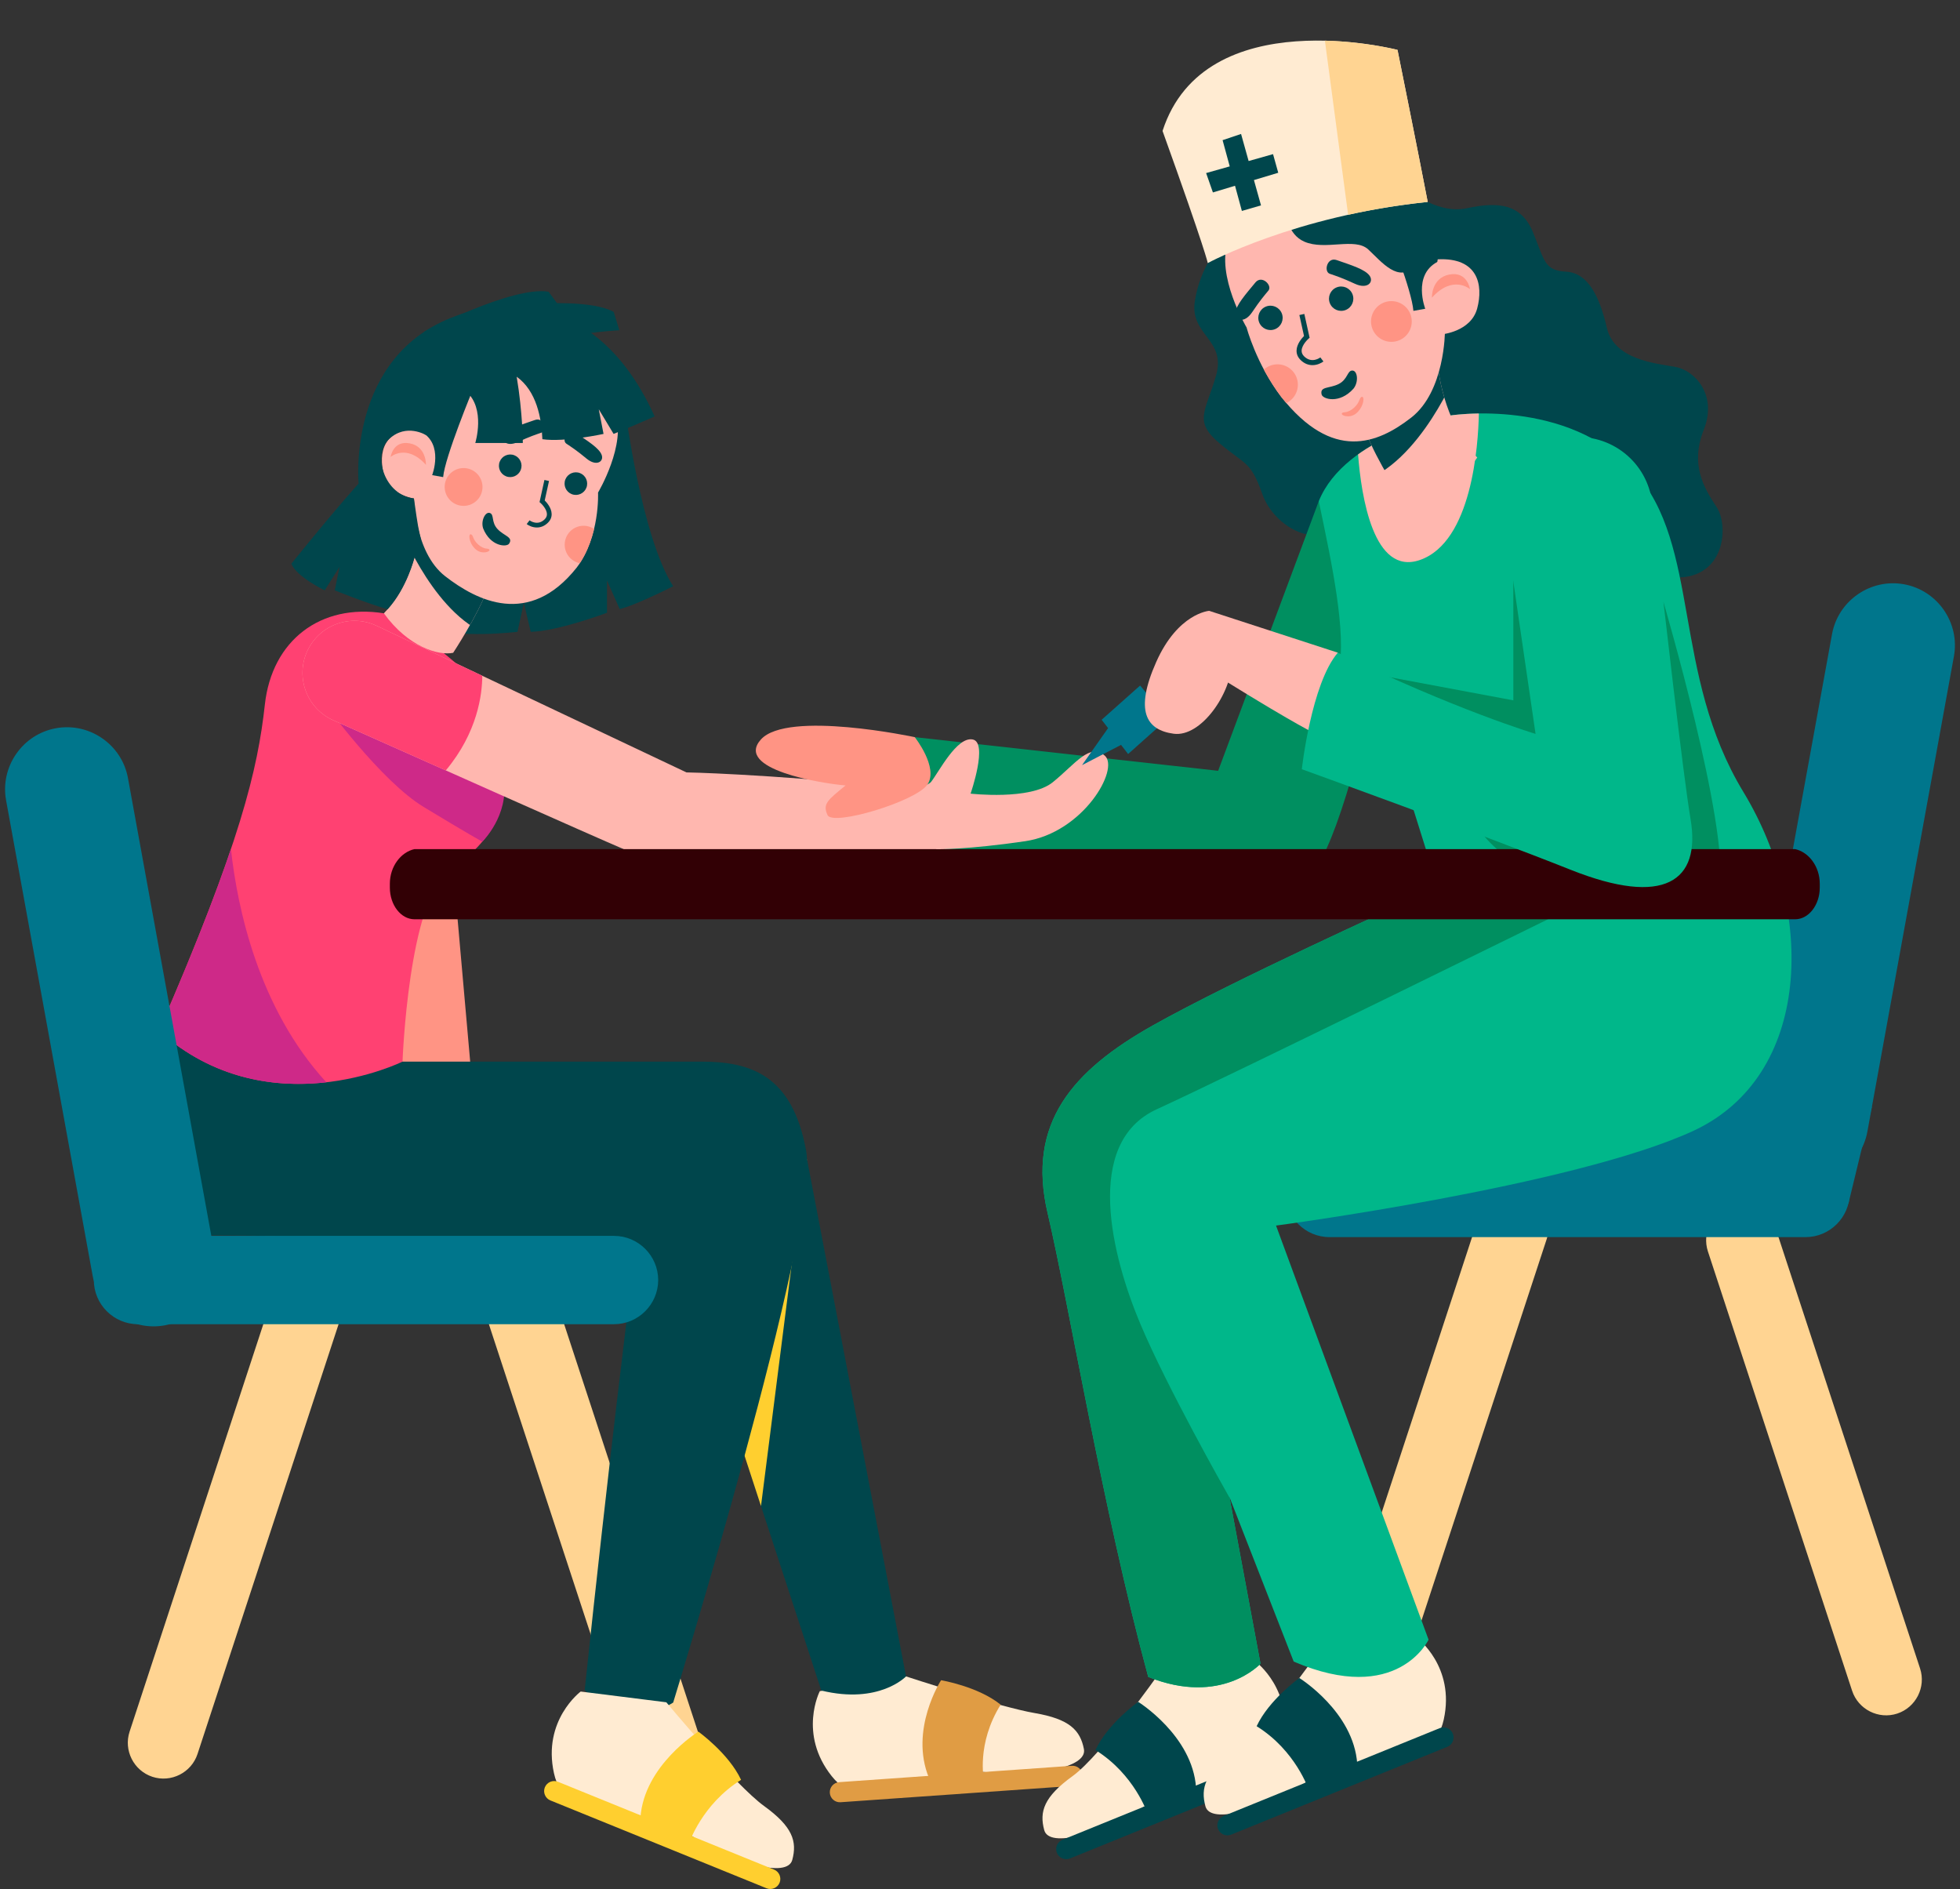 <?xml version="1.0" encoding="UTF-8"?>
<!DOCTYPE svg PUBLIC '-//W3C//DTD SVG 1.0//EN'
          'http://www.w3.org/TR/2001/REC-SVG-20010904/DTD/svg10.dtd'>
<svg height="484.3" preserveAspectRatio="xMidYMid meet" version="1.0" viewBox="-1.3 -10.4 502.6 484.3" width="502.6" xmlns="http://www.w3.org/2000/svg" xmlns:xlink="http://www.w3.org/1999/xlink" zoomAndPan="magnify"
><rect x="-1.3" y="-10.4" width="502.6" height="484.3" fill="#333333" stroke="none"/><defs
  ><clipPath id="a"
    ><path d="M 102 124 L 124 124 L 124 154 L 102 154 Z M 102 124"
    /></clipPath
    ><clipPath id="b"
    ><path d="M 97.133 146.84 C 103.398 155.504 111.195 157.754 114.906 156.965 C 114.906 156.965 121.094 147.551 123.566 140.953 C 126.043 134.355 106.547 124.793 106.547 124.793 C 106.547 124.793 105.457 138.289 97.133 146.84 Z M 97.133 146.84"
    /></clipPath
    ><clipPath id="c"
    ><path d="M 143 124 L 154 124 L 154 135 L 143 135 Z M 143 124"
    /></clipPath
    ><clipPath id="d"
    ><path d="M 114.383 91.387 C 106.773 98.094 101.918 102.273 101.918 102.273 L 104.828 116.809 C 104.828 116.809 104.809 131.086 112.867 137.344 C 120.93 143.602 134.371 150.508 146.582 135.121 C 152.602 127.195 152.055 115.883 152.055 115.883 C 152.055 115.883 159.457 103.48 156.426 95.266 C 154.602 90.316 142.48 87.488 131.465 87.488 C 124.195 87.488 117.406 88.723 114.383 91.387 Z M 114.383 91.387"
    /></clipPath
    ><clipPath id="e"
    ><path d="M 348 83 L 372 83 L 372 115 L 348 115 Z M 348 83"
    /></clipPath
    ><clipPath id="f"
    ><path d="M 349.039 100.562 C 351.703 107.672 358.367 117.809 358.367 117.809 C 362.367 118.656 370.762 116.234 377.512 106.906 C 368.547 97.699 367.371 83.16 367.371 83.16 C 367.371 83.16 346.375 93.461 349.039 100.562 Z M 349.039 100.562"
    /></clipPath
    ><clipPath id="g"
    ><path d="M 321 83 L 332 83 L 332 94 L 321 94 Z M 321 83"
    /></clipPath
    ><clipPath id="h"
    ><path d="M 313.652 51.359 C 310.391 60.211 318.363 73.566 318.363 73.566 C 318.363 73.566 320.789 82.852 327.273 91.387 C 340.422 107.961 351.883 103.418 360.562 96.68 C 369.242 89.941 369.223 74.562 369.223 74.562 L 372.355 58.914 C 372.355 58.914 367.129 54.41 358.934 47.188 C 355.676 44.312 348.367 42.988 340.535 42.988 C 328.676 42.988 315.621 46.031 313.652 51.359 Z M 313.652 51.359"
    /></clipPath
    ><clipPath id="i"
    ><path d="M 138 446 L 199 446 L 199 473.898 L 138 473.898 Z M 138 446"
    /></clipPath
  ></defs
  ><g
  ><g
    ><path d="M 208.922 423.18 C 208.922 423.18 203.312 434.102 211.98 444.977 C 220.645 455.852 229.922 441.77 252.191 444 C 263.863 445.168 277.582 442.871 276.648 438.039 C 275.711 433.203 272.965 430.328 264.051 428.805 C 255.133 427.281 231.031 419.402 231.031 419.402 L 208.922 423.18" fill="#ffebd2"
    /></g
    ><g
    ><path d="M 251.004 445.895 C 251.004 445.895 249.027 436.68 255.297 426.645 C 249.461 421.945 240.02 420.379 240.02 420.379 C 240.02 420.379 231.828 433.02 236.918 445.445 C 246.098 446.691 251.004 445.895 251.004 445.895" fill="#e09c44"
    /></g
    ><g
    ><path d="M 213.883 446.512 L 273.547 442.316 C 274.965 442.215 276.203 443.293 276.301 444.711 C 276.402 446.125 275.324 447.363 273.91 447.465 L 214.242 451.66 C 212.828 451.762 211.59 450.684 211.488 449.266 C 211.391 447.852 212.465 446.613 213.883 446.512" fill="#e09c44"
    /></g
    ><g
    ><path d="M 320.727 415.645 C 320.727 415.645 330.574 422.977 327.586 436.559 C 324.598 450.137 310.066 441.582 291.055 453.398 C 281.094 459.59 267.766 463.57 266.473 458.816 C 265.184 454.062 266.383 450.273 273.719 444.977 C 281.051 439.68 295.809 418.766 295.809 418.766 L 320.727 415.645" fill="#ffebd2"
    /></g
    ><g
    ><path d="M 292.957 454.574 C 292.957 454.574 289.652 444.523 279.602 438.277 C 282.77 431.488 290.559 425.922 290.559 425.922 C 290.559 425.922 304.5 434.566 305.406 447.965 C 297.711 453.125 292.957 454.574 292.957 454.574" fill="#00464c"
    /></g
    ><g
    ><path d="M 326.555 438.773 L 271.141 461.289 C 269.824 461.824 269.188 463.34 269.723 464.652 C 270.258 465.969 271.77 466.605 273.086 466.07 L 328.496 443.555 C 329.812 443.02 330.449 441.508 329.914 440.195 C 329.383 438.879 327.871 438.238 326.555 438.773" fill="#00464c"
    /></g
    ><g
    ><path d="M 114.422 206.957 L 119.988 269.926 L 89.434 267.492 L 97.133 221.852 L 114.422 206.957" fill="#ff9484"
    /></g
    ><g
    ><path d="M 478.703 273.391 L 472.676 298.219 L 469.672 298.41 L 419.891 293.191 L 410.297 284.684 L 439.887 267.117 L 453.027 263.496 L 478.703 273.391" fill="#00768c"
    /></g
    ><g
    ><path d="M 311.473 52.5 C 311.473 52.5 306.449 58.008 305.094 66.797 C 303.734 75.59 313.238 76.539 310.523 85.91 C 307.809 95.281 304.684 97.59 311.473 103.293 C 318.266 108.996 319.379 107.773 322.422 116.328 C 325.461 124.887 337.125 131.055 342.613 123.258 C 348.098 115.457 367.699 106.688 367.699 106.688 L 353.895 76.395 L 311.473 52.5" fill="#00464c"
    /></g
    ><g
    ><path d="M 358.871 37.426 C 358.871 37.426 366.723 44.746 374.84 42.988 C 382.953 41.23 388.84 41.883 391.824 49.207 C 394.812 56.531 394.723 58.941 400.289 59.254 C 405.859 59.562 408.848 65.477 410.746 73.656 C 412.648 81.836 423.242 82.77 428.266 83.66 C 433.293 84.551 439.133 90.797 435.602 99.762 C 432.07 108.727 435.555 114.562 438.906 119.633 C 442.254 124.703 441.031 139.961 425.277 137.379 C 409.527 134.801 353.895 113.207 353.895 113.207 L 341.758 67.977 L 341.758 41.863 L 358.871 37.426" fill="#00464c"
    /></g
    ><g
    ><path d="M 336.871 118.094 L 311.066 187.219 L 233.273 178.59 L 242.406 212.547 C 242.406 212.547 327.363 215.602 332.523 215.059 C 337.684 214.516 344.203 196.508 352.895 159.336 C 351.809 137.922 336.871 118.094 336.871 118.094" fill="#008f60"
    /></g
    ><g
    ><path d="M 37.781 445.141 C 42.574 446.715 47.781 444.078 49.352 439.285 L 86.328 326.648 C 87.902 321.855 85.27 316.648 80.477 315.078 C 75.684 313.504 70.477 316.137 68.906 320.93 L 31.93 433.566 C 30.355 438.359 32.988 443.566 37.781 445.141" fill="#ffd492"
    /></g
    ><g
    ><path d="M 346.789 425.711 C 351.578 427.285 356.785 424.652 358.359 419.859 L 395.336 307.223 C 396.91 302.43 394.277 297.223 389.484 295.648 C 384.691 294.078 379.484 296.711 377.91 301.504 L 340.938 414.141 C 339.363 418.934 341.996 424.141 346.789 425.711" fill="#ffd492"
    /></g
    ><g
    ><path d="M 485.207 428.93 C 480.414 430.5 475.207 427.867 473.633 423.078 L 436.656 310.438 C 435.086 305.645 437.719 300.438 442.512 298.867 C 447.301 297.293 452.508 299.926 454.082 304.719 L 491.059 417.355 C 492.633 422.148 489.996 427.355 485.207 428.93" fill="#ffd492"
    /></g
    ><g
    ><path d="M 171.809 445.141 C 167.016 446.715 161.809 444.078 160.234 439.285 L 123.258 326.648 C 121.684 321.855 124.32 316.648 129.109 315.078 C 133.902 313.504 139.109 316.137 140.684 320.93 L 177.66 433.566 C 179.23 438.359 176.598 443.566 171.809 445.141" fill="#ffd492"
    /></g
    ><g
    ><path d="M 362.062 409.531 C 362.062 409.531 371.906 416.867 368.922 430.445 C 365.934 444.027 351.402 435.473 332.387 447.285 C 322.43 453.477 309.098 457.457 307.809 452.707 C 306.52 447.953 307.719 444.164 315.051 438.867 C 322.383 433.57 337.141 412.656 337.141 412.656 L 362.062 409.531" fill="#ffebd2"
    /></g
    ><g
    ><path d="M 205.645 286.855 L 231.031 419.402 C 231.031 419.402 224.152 426.645 209.305 423.023 L 184.676 347.695 L 205.645 286.855" fill="#00464c"
    /></g
    ><g
    ><path d="M 193.84 375.723 L 205.07 287.375 L 205.645 286.855 L 184.68 347.695 C 184.68 347.695 184.68 347.695 193.84 375.723" fill="#ffcf2f"
    /></g
    ><g
    ><path d="M 101.918 261.777 L 178.523 261.777 C 191.285 261.777 201.879 265.309 205.41 284.594 C 208.941 303.875 171.324 426.102 171.324 426.102 C 171.324 426.102 157.879 435.062 148.645 422.84 C 154.621 365.805 160.594 318.273 160.594 318.273 L 160.934 308.426 C 160.934 308.426 78.027 306.32 51.137 306.32 C 24.246 306.32 40.379 251.773 40.379 251.773 L 101.918 261.777" fill="#00464c"
    /></g
    ><g
    ><path d="M 127.73 190.613 C 127.73 190.613 130.312 201.613 113.879 212.887 C 103.438 220.051 101.918 261.777 101.918 261.777 C 101.918 261.777 67.434 278.887 39.457 253.898 C 60.371 205.824 64.809 186.723 66.617 170.242 C 68.43 153.766 80.93 144.262 97.133 146.84 C 110.801 154.129 119.988 163.727 119.988 163.727 L 127.73 190.613" fill="#ff4172"
    /></g
    ><g
    ><path d="M 158.969 94.277 C 158.969 94.277 163.176 127.277 171.324 139.906 C 160.73 145.203 157.609 145.746 157.609 145.746 L 154.348 138.414 L 154.348 146.699 C 154.348 146.699 141.844 151.426 134.793 151.586 L 133.027 144.117 L 131.398 151.586 C 131.398 151.586 115.238 153.488 110.215 150.363 C 105.188 147.242 108.312 123.574 108.312 123.574 L 158.969 94.277" fill="#00464c"
    /></g
    ><g
    ><path d="M 106.547 124.793 C 106.547 124.793 105.457 138.289 97.133 146.84 C 103.398 155.504 111.195 157.754 114.906 156.965 C 114.906 156.965 121.094 147.551 123.566 140.953 C 126.043 134.355 106.547 124.793 106.547 124.793" fill="#ffb7af"
    /></g
    ><g clip-path="url(#a)"
    ><g clip-path="url(#b)"
      ><path d="M 102.5 127.473 C 102.5 127.473 112.711 152.012 128.359 153.328 C 144.414 155.059 129.539 137.684 129.539 137.684 L 107.352 123.27 L 102.5 127.473" fill="#00464c"
      /></g
    ></g
    ><g
    ><path d="M 104.828 116.809 C 104.828 116.809 104.809 131.086 112.867 137.344 C 120.93 143.602 134.371 150.508 146.582 135.121 C 152.602 127.195 152.055 115.883 152.055 115.883 C 152.055 115.883 159.457 103.48 156.426 95.266 C 153.395 87.047 125.832 77.98 118.223 84.688 C 110.617 91.395 101.918 102.277 101.918 102.277 L 104.828 116.809" fill="#ffb7af"
    /></g
    ><g
    ><path d="M 113.062 112.672 C 112.082 115.164 113.309 117.98 115.801 118.961 C 118.293 119.941 121.109 118.719 122.09 116.227 C 123.07 113.734 121.844 110.918 119.352 109.938 C 116.859 108.953 114.043 110.18 113.062 112.672" fill="#ff9484"
    /></g
    ><g clip-path="url(#c)"
    ><g clip-path="url(#d)"
      ><path d="M 143.84 127.469 C 142.859 129.961 144.086 132.777 146.574 133.758 C 149.07 134.738 151.887 133.516 152.863 131.02 C 153.848 128.527 152.621 125.715 150.129 124.734 C 147.637 123.754 144.82 124.977 143.84 127.469" fill="#ff9484"
      /></g
    ></g
    ><g
    ><path d="M 126.84 107.961 C 126.254 109.449 126.984 111.133 128.477 111.719 C 129.965 112.305 131.648 111.57 132.234 110.082 C 132.82 108.594 132.09 106.91 130.598 106.324 C 129.109 105.738 127.426 106.469 126.84 107.961" fill="#00464c"
    /></g
    ><g
    ><path d="M 143.672 112.527 C 143.086 114.02 143.816 115.703 145.309 116.289 C 146.797 116.875 148.48 116.141 149.066 114.652 C 149.652 113.16 148.918 111.48 147.43 110.895 C 145.941 110.309 144.258 111.039 143.672 112.527" fill="#00464c"
    /></g
    ><g
    ><path d="M 146.344 100.609 C 149.469 102.711 152.297 104.465 152.969 106.188 C 153.641 107.906 151.688 109.312 149.102 107.172 C 146.52 105.031 145.227 104.215 143.926 103.344 C 142.621 102.473 144.332 99.258 146.344 100.609" fill="#00464c"
    /></g
    ><g
    ><path d="M 135.887 97.27 C 132.332 98.504 129.148 99.477 128.059 100.969 C 126.969 102.465 128.5 104.32 131.547 102.91 C 134.59 101.496 136.047 101.039 137.527 100.527 C 139.012 100.02 138.18 96.473 135.887 97.27" fill="#00464c"
    /></g
    ><g
    ><path d="M 136.371 124.84 C 135.27 124.84 134.301 124.379 133.758 123.965 L 134.492 123.004 C 134.574 123.066 136.57 124.531 138.367 122.742 C 138.777 122.332 138.969 121.887 138.949 121.375 C 138.91 120.199 137.762 118.949 137.324 118.562 L 137.055 118.328 L 138.305 112.652 L 139.484 112.914 L 138.383 117.906 C 138.926 118.453 140.109 119.812 140.156 121.336 C 140.188 122.188 139.871 122.945 139.219 123.598 C 138.289 124.523 137.285 124.84 136.371 124.84" fill="#00464c"
    /></g
    ><g
    ><path d="M 120.055 127.406 C 120.426 128.531 121.945 130.145 123.492 130.254 C 125.039 130.359 123.91 131.516 122.09 131.152 C 120.266 130.797 119.047 128.527 119.062 127.199 C 119.066 126.332 119.691 126.324 120.055 127.406" fill="#ff9484"
    /></g
    ><g
    ><path d="M 129.238 128.996 C 128.621 129.914 124.465 129.746 122.594 125.074 C 121.934 123.141 123.16 120.691 124.328 121.125 C 125.496 121.555 124.602 123.457 126.297 125.258 C 128 127.059 130.383 127.297 129.238 128.996" fill="#00464c"
    /></g
    ><g
    ><path d="M 119.988 89.395 C 119.988 89.395 112.746 106.855 112.336 111.922 L 109.516 111.418 C 109.516 111.418 112.602 103.453 106.656 100.281 C 101.539 98.488 99.613 100.848 99.613 100.848 L 103.398 95.531 L 117.574 87.488 L 119.988 89.395" fill="#00464c"
    /></g
    ><g
    ><path d="M 105.645 117.52 C 105.645 117.52 98.645 116.941 97.148 111.34 C 95.648 105.734 96.969 99.168 106.547 99.648 C 108.785 112.109 105.645 117.52 105.645 117.52" fill="#ffb7af"
    /></g
    ><g
    ><path d="M 107.926 108.773 C 107.926 108.773 108.102 104.109 103.793 103.273 C 99.48 102.441 98.867 106.75 98.867 106.75 C 98.867 106.75 102.914 103.23 107.926 108.773" fill="#ff9484"
    /></g
    ><g
    ><path d="M 115.508 70.652 C 115.508 70.652 148.465 56.348 166.57 96.367 C 159.145 99.625 156.047 100.848 156.047 100.848 L 152.242 94.531 L 153.465 100.848 C 153.465 100.848 143.535 103.023 137.781 102.207 C 137.574 96.773 136.285 89.848 131.191 86.18 C 132.754 95.484 132.766 103.168 132.766 103.168 L 120.578 103.168 C 120.578 103.168 123.297 94.328 118.25 89.984 C 117.004 94.328 115.508 96.23 115.508 96.23 L 107.926 101.145 C 107.926 101.145 102.898 98.027 98.473 102.156 C 94.051 106.281 97.367 116.574 104.844 117.402 C 105.934 125.176 105.992 124.934 106.488 127.199 C 106.984 129.469 104.98 132.539 104.98 132.539 C 104.98 132.539 103.07 140.422 98.086 145.805 C 91.832 143.941 84.543 140.953 84.543 140.953 L 85.766 134.934 L 81.965 140.953 C 81.965 140.953 74.766 137.516 73.41 134.121 C 86.172 118.367 90.656 113.59 90.656 113.59 C 90.656 113.59 87.531 80.793 115.508 70.652" fill="#00464c"
    /></g
    ><g
    ><path d="M 122.426 68.758 C 122.426 68.758 147.738 65.039 156.07 69.566 L 157.516 74.273 C 157.516 74.273 147.922 74.816 145.203 76.086 C 142.488 77.355 122.426 68.758 122.426 68.758" fill="#00464c"
    /></g
    ><g
    ><path d="M 107.34 74.703 C 107.34 74.703 130.016 62.859 139.371 64.391 L 142.289 68.359 C 142.289 68.359 133.406 72.031 131.258 74.121 C 129.113 76.215 107.34 74.703 107.34 74.703" fill="#00464c"
    /></g
    ><g
    ><path d="M 82.008 170.062 C 82.008 170.062 96.301 189.801 107.352 196.5 C 118.406 203.199 122.367 205.391 122.367 205.391 C 122.367 205.391 129.246 198.762 127.879 189.461 C 126.508 180.156 82.008 170.062 82.008 170.062" fill="#ce2988"
    /></g
    ><g
    ><path d="M 174.719 187.629 L 95.301 150.047 C 88.727 146.934 80.875 149.668 77.652 156.188 C 74.297 162.973 77.254 171.18 84.164 174.266 C 106.395 184.188 150.879 204.02 158.965 207.453 C 169.828 212.07 239.988 207.453 239.988 207.453 C 239.988 207.453 237.855 194.961 229.707 191.43 C 193.039 187.898 174.719 187.629 174.719 187.629" fill="#ffb7af"
    /></g
    ><g
    ><path d="M 77.652 156.188 C 74.297 162.973 77.254 171.18 84.164 174.266 C 91.906 177.723 102.348 182.379 113.012 187.125 C 121.172 177.379 122.355 167.59 122.367 162.855 L 95.301 150.047 C 88.727 146.934 80.875 149.668 77.652 156.188" fill="#ff4172"
    /></g
    ><g
    ><path d="M 39.457 253.898 C 53.914 266.812 70.109 268.484 82.387 267.082 C 64.949 248.078 59.566 222.348 57.918 207.285 C 53.926 219.117 48.098 234.031 39.457 253.898" fill="#ce2988"
    /></g
    ><g
    ><path d="M 40.922 329.398 C 32.328 330.965 24.012 325.215 22.445 316.617 L 0.258 194.781 C -1.309 186.184 4.445 177.871 13.039 176.305 C 21.637 174.742 29.949 180.492 31.516 189.09 L 53.703 310.926 C 55.27 319.52 49.52 327.836 40.922 329.398" fill="#00768c"
    /></g
    ><g
    ><path d="M 167.477 317.781 C 167.477 324.008 162.379 329.102 156.152 329.102 L 34.078 329.102 C 27.852 329.102 22.758 324.008 22.758 317.781 C 22.758 311.551 27.852 306.457 34.078 306.457 L 156.152 306.457 C 162.379 306.457 167.477 311.551 167.477 317.781" fill="#00768c"
    /></g
    ><g
    ><path d="M 459.078 292.492 C 467.672 294.059 475.988 288.305 477.555 279.711 L 499.742 157.875 C 501.309 149.277 495.559 140.965 486.961 139.398 C 478.363 137.832 470.051 143.586 468.484 152.184 L 446.297 274.02 C 444.73 282.613 450.48 290.926 459.078 292.492" fill="#00768c"
    /></g
    ><g
    ><path d="M 328.301 295.457 C 328.301 301.684 333.395 306.777 339.621 306.777 L 461.695 306.777 C 467.926 306.777 473.02 301.684 473.02 295.457 C 473.02 289.227 467.926 284.133 461.695 284.133 L 339.621 284.133 C 333.395 284.133 328.301 289.227 328.301 295.457" fill="#00768c"
    /></g
    ><g
    ><path d="M 358.691 221.125 C 358.691 221.125 315.051 240.863 294.406 252.453 C 273.766 264.039 261.906 277.531 267.34 300.617 C 272.77 323.703 281.371 376.125 293.141 419.535 C 311.973 427.09 321.93 416.141 321.93 416.141 L 313.965 373.406 L 330.441 415.598 C 357.059 427.008 365.027 409.984 365.027 409.984 L 325.914 303.816 C 325.914 303.816 401.965 293.734 432.746 279.613 C 463.531 265.488 464.254 223.117 445.785 192.695 C 427.316 162.277 434.922 129.504 417.809 110.488 C 400.699 91.477 370.82 96.094 370.82 96.094 C 370.82 96.094 343.66 101.254 336.871 118.094 C 340.402 134.934 343.934 151.504 342.031 161.824 C 340.129 172.145 358.328 188.172 358.328 188.172 C 358.328 188.172 364.305 207.184 367.02 215.875 L 358.691 221.125" fill="#00b78a"
    /></g
    ><g
    ><path d="M 291.148 329.102 C 283.906 311.961 276.301 282.691 295.312 274 C 314.324 265.309 402.559 221.883 402.559 221.883 L 391.852 212.547 L 364.262 217.613 L 358.691 221.125 C 358.691 221.125 315.051 240.863 294.406 252.453 C 273.766 264.039 261.906 277.531 267.34 300.617 C 272.77 323.703 281.371 376.125 293.141 419.535 C 311.973 427.09 321.93 416.141 321.93 416.141 L 314 373.598 C 312.527 371.008 298.02 345.367 291.148 329.102" fill="#008f60"
    /></g
    ><g
    ><path d="M 425.242 143.879 C 425.242 143.879 442.164 201.531 439.629 217.031 C 438.723 218.691 425.277 219.406 395.086 217.031 C 365.934 196.5 382.773 199.941 382.773 199.941 L 412.828 170.969 L 425.242 143.879" fill="#008f60"
    /></g
    ><g
    ><path d="M 341.758 156.934 L 308.758 146.207 C 308.758 146.207 307.945 158.699 312.832 164.133 C 331.711 175.812 336.055 177.715 336.055 177.715 L 341.758 156.934" fill="#ffb7af"
    /></g
    ><g
    ><path d="M 459.012 225.289 L 104.996 225.289 C 101.516 225.289 98.668 221.633 98.668 217.164 L 98.668 216.184 C 98.668 211.715 101.516 208.055 104.996 207.293 L 459.012 207.293 C 462.492 208.055 465.34 211.715 465.34 216.184 L 465.34 217.164 C 465.34 221.633 462.492 225.289 459.012 225.289" fill="#320005"
    /></g
    ><g
    ><path d="M 386.758 120.27 L 386.758 169.156 L 344.203 161.191 L 371.727 188.531 L 398.887 183.75 L 405.227 166.984 L 386.758 120.27" fill="#008f60"
    /></g
    ><g
    ><path d="M 392.461 177.758 L 384.535 123.477 C 382.977 112.809 390.562 102.973 401.273 101.766 C 411.746 100.586 421.191 108.113 422.367 118.586 C 425.262 144.328 430.312 188.418 432.203 199.578 C 434.922 215.602 425.414 222.121 401.512 212.617 C 377.613 203.109 332.523 186.812 332.523 186.812 C 332.523 186.812 334.969 164.812 341.758 156.938 C 371.906 171.602 392.461 177.758 392.461 177.758" fill="#00b78a"
    /></g
    ><g
    ><path d="M 377.926 95.609 C 373.594 95.668 370.82 96.094 370.82 96.094 C 370.82 96.094 357.293 98.664 346.945 106.098 C 347.773 116.891 350.91 137.305 362.809 133.172 C 376.141 128.539 377.758 103.797 377.926 95.609" fill="#ffb7af"
    /></g
    ><g
    ><path d="M 367.371 83.16 C 367.371 83.16 368.547 97.699 377.512 106.906 C 370.762 116.234 362.367 118.656 358.367 117.809 C 358.367 117.809 351.707 107.672 349.039 100.562 C 346.375 93.461 367.371 83.16 367.371 83.16" fill="#ffb7af"
    /></g
    ><g clip-path="url(#e)"
    ><g clip-path="url(#f)"
      ><path d="M 371.73 86.047 C 371.73 86.047 360.73 112.473 343.883 113.895 C 326.59 115.754 342.609 97.043 342.609 97.043 L 366.504 81.523 L 371.73 86.047" fill="#00464c"
      /></g
    ></g
    ><g
    ><path d="M 369.223 74.562 C 369.223 74.562 369.242 89.941 360.562 96.68 C 351.883 103.418 340.422 107.961 327.273 91.387 C 320.789 82.852 318.363 73.566 318.363 73.566 C 318.363 73.566 310.391 60.211 313.652 51.359 C 316.918 42.516 350.742 39.965 358.934 47.188 C 367.129 54.41 372.355 58.914 372.355 58.914 L 369.223 74.562" fill="#ffb7af"
    /></g
    ><g
    ><path d="M 360.355 70.109 C 361.41 72.793 360.09 75.828 357.406 76.883 C 354.723 77.938 351.691 76.617 350.633 73.934 C 349.578 71.25 350.898 68.219 353.582 67.16 C 356.266 66.105 359.297 67.426 360.355 70.109" fill="#ff9484"
    /></g
    ><g clip-path="url(#g)"
    ><g clip-path="url(#h)"
      ><path d="M 331.148 86.316 C 332.203 89 330.883 92.031 328.199 93.09 C 325.516 94.145 322.484 92.824 321.43 90.141 C 320.371 87.457 321.691 84.426 324.375 83.367 C 327.059 82.312 330.094 83.633 331.148 86.316" fill="#ff9484"
      /></g
    ></g
    ><g
    ><path d="M 345.516 65.035 C 346.148 66.637 345.359 68.449 343.758 69.082 C 342.152 69.715 340.34 68.926 339.707 67.32 C 339.078 65.715 339.867 63.902 341.469 63.273 C 343.074 62.641 344.887 63.43 345.516 65.035" fill="#00464c"
    /></g
    ><g
    ><path d="M 327.391 69.953 C 328.023 71.559 327.234 73.371 325.629 74.004 C 324.023 74.633 322.215 73.844 321.582 72.242 C 320.949 70.637 321.738 68.824 323.344 68.191 C 324.949 67.562 326.762 68.352 327.391 69.953" fill="#00464c"
    /></g
    ><g
    ><path d="M 320.621 62.02 C 318.043 65.145 315.66 67.824 315.496 69.809 C 315.332 71.793 317.781 72.645 319.789 69.637 C 321.801 66.633 322.883 65.395 323.961 64.098 C 325.039 62.797 322.285 60.004 320.621 62.02" fill="#00464c"
    /></g
    ><g
    ><path d="M 341.457 56.277 C 345.281 57.605 348.711 58.656 349.887 60.266 C 351.059 61.871 349.41 63.871 346.129 62.352 C 342.852 60.832 341.281 60.336 339.684 59.789 C 338.09 59.242 338.988 55.422 341.457 56.277" fill="#00464c"
    /></g
    ><g
    ><path d="M 335.254 83.215 C 334.27 83.215 333.184 82.871 332.188 81.875 C 331.484 81.176 331.145 80.355 331.176 79.438 C 331.23 77.801 332.5 76.336 333.086 75.746 L 331.898 70.367 L 333.168 70.086 L 334.52 76.199 L 334.227 76.453 C 334.211 76.469 332.523 77.965 332.473 79.484 C 332.457 80.031 332.664 80.512 333.105 80.953 C 335.059 82.898 337.188 81.305 337.277 81.234 L 338.066 82.27 C 337.48 82.719 336.438 83.215 335.254 83.215" fill="#00464c"
    /></g
    ><g
    ><path d="M 347.258 92.227 C 346.855 93.434 345.219 95.172 343.555 95.289 C 341.887 95.402 343.102 96.648 345.066 96.262 C 347.027 95.871 348.34 93.43 348.328 92 C 348.316 91.066 347.648 91.059 347.258 92.227" fill="#ff9484"
    /></g
    ><g
    ><path d="M 337.605 90.758 C 337.891 91.91 342.16 93.277 345.777 89.238 C 347.156 87.527 346.82 84.598 345.477 84.602 C 344.137 84.605 344.344 86.863 341.961 88.059 C 339.574 89.254 337.074 88.617 337.605 90.758" fill="#00464c"
    /></g
    ><g
    ><path d="M 354.77 49.207 C 354.77 49.207 360.691 63.844 361.137 69.301 L 364.172 68.758 C 364.172 68.758 360.852 60.18 367.254 56.766 C 372.766 54.836 374.84 57.379 374.84 57.379 L 370.762 51.648 L 355.141 49.207 L 354.77 49.207" fill="#00464c"
    /></g
    ><g
    ><path d="M 368.34 75.328 C 368.34 75.328 375.883 74.703 377.496 68.672 C 379.105 62.637 377.688 55.566 367.371 56.086 C 364.961 69.504 368.34 75.328 368.34 75.328" fill="#ffb7af"
    /></g
    ><g
    ><path d="M 365.887 65.91 C 365.887 65.91 365.695 60.891 370.34 59.988 C 374.98 59.09 375.641 63.73 375.641 63.73 C 375.641 63.73 371.285 59.941 365.887 65.91" fill="#ff9484"
    /></g
    ><g
    ><path d="M 328.449 41.863 C 328.449 41.863 328.426 42.133 328.426 42.59 C 328.426 44.5 328.844 49.648 333.156 51.551 C 338.5 53.906 346.105 50.375 349.547 53.543 C 352.984 56.711 357.332 62.383 361.676 57.691 C 366.023 53 366.93 47.746 366.93 47.746 L 358.234 41.863 L 344.824 38.785 L 328.449 41.863" fill="#00464c"
    /></g
    ><g
    ><path d="M 308.406 57.047 C 308.406 57.047 330.809 44.867 364.805 41.371 C 362.492 29.277 357.059 2.391 357.059 2.391 C 357.059 2.391 307.672 -10.375 296.809 23.168 C 307.941 54.133 308.406 57.047 308.406 57.047" fill="#ffebd2"
    /></g
    ><g
    ><path d="M 344.398 44.668 C 350.578 43.301 357.418 42.133 364.805 41.371 C 362.492 29.277 357.059 2.391 357.059 2.391 C 357.059 2.391 348.879 0.273 338.441 0.027 L 344.398 44.668" fill="#ffd492"
    /></g
    ><g
    ><path d="M 291.059 165.355 L 298.121 173.867 L 287.98 182.918 L 281.191 174.137 L 291.059 165.355" fill="#00768c"
    /></g
    ><g
    ><path d="M 326.477 33.891 L 325.145 29.117 L 318.883 30.887 L 316.945 23.945 L 312.207 25.535 L 314.039 32.258 L 307.984 33.969 L 309.723 38.938 L 315.395 37.227 L 317.152 43.68 L 322.059 42.258 L 320.246 35.766 L 326.477 33.891" fill="#00464c"
    /></g
    ><g
    ><path d="M 308.758 146.207 C 308.758 146.207 300.746 146.801 295.18 159.336 C 289.609 171.875 292.598 176.762 299.66 177.715 C 306.723 178.664 314.461 167.309 314.598 159.336 C 314.734 151.367 308.758 146.207 308.758 146.207" fill="#ffb7af"
    /></g
    ><g
    ><path d="M 228.031 191.27 C 228.031 191.27 235.457 192.262 237.441 190.078 C 239.5 187.449 244.047 178.438 248.102 179.18 C 252.156 179.918 247.586 193.074 247.586 193.074 C 247.586 193.074 262.867 194.832 268.645 190.164 C 274.422 185.496 278.152 179.934 282.004 183.344 C 285.852 186.754 276.469 203.078 261.578 205.27 C 246.688 207.461 238.883 207.316 238.883 207.316 C 238.883 207.316 225.176 194.609 228.031 191.27" fill="#ffb7af"
    /></g
    ><g
    ><path d="M 233.273 178.59 C 233.273 178.59 200.59 171.602 193.801 179.207 C 187.008 186.812 209.102 190.434 215.527 190.977 C 211.004 194.688 209.555 195.684 210.91 198.582 C 212.27 201.48 233.641 195.066 236.535 190.719 C 239.434 186.375 233.273 178.59 233.273 178.59" fill="#ff9484"
    /></g
    ><g
    ><path d="M 287.395 179.938 L 276.164 185.77 L 283.363 175.539 Z M 287.395 179.938" fill="#00768c"
    /></g
    ><g
    ><path d="M 334.289 448.465 C 334.289 448.465 330.984 438.414 320.938 432.168 C 324.105 425.379 331.891 419.812 331.891 419.812 C 331.891 419.812 345.832 428.457 346.738 441.855 C 339.043 447.016 334.289 448.465 334.289 448.465" fill="#00464c"
    /></g
    ><g
    ><path d="M 367.887 432.664 L 312.477 455.18 C 311.16 455.715 310.523 457.227 311.055 458.543 C 311.59 459.855 313.102 460.496 314.418 459.961 L 369.832 437.445 C 371.145 436.91 371.785 435.398 371.25 434.082 C 370.715 432.766 369.203 432.129 367.887 432.664" fill="#00464c"
    /></g
    ><g
    ><path d="M 147.605 423.281 C 147.605 423.281 137.762 430.617 140.746 444.195 C 143.734 457.777 158.266 449.223 177.281 461.035 C 187.238 467.227 200.57 471.207 201.859 466.457 C 203.148 461.703 201.949 457.914 194.617 452.617 C 187.281 447.32 169.566 426.035 169.566 426.035 L 147.605 423.281" fill="#ffebd2"
    /></g
    ><g
    ><path d="M 175.379 462.215 C 175.379 462.215 178.684 452.164 188.73 445.918 C 185.562 439.129 177.777 433.562 177.777 433.562 C 177.777 433.562 163.836 442.207 162.93 455.605 C 170.625 460.766 175.379 462.215 175.379 462.215" fill="#ffcf2f"
    /></g
    ><g clip-path="url(#i)"
    ><path d="M 141.777 446.414 L 197.191 468.93 C 198.508 469.465 199.145 470.977 198.613 472.293 C 198.078 473.605 196.566 474.246 195.25 473.711 L 139.836 451.195 C 138.523 450.66 137.883 449.148 138.418 447.832 C 138.953 446.52 140.465 445.879 141.777 446.414" fill="#ffcf2f"
    /></g
  ></g
></svg
>
